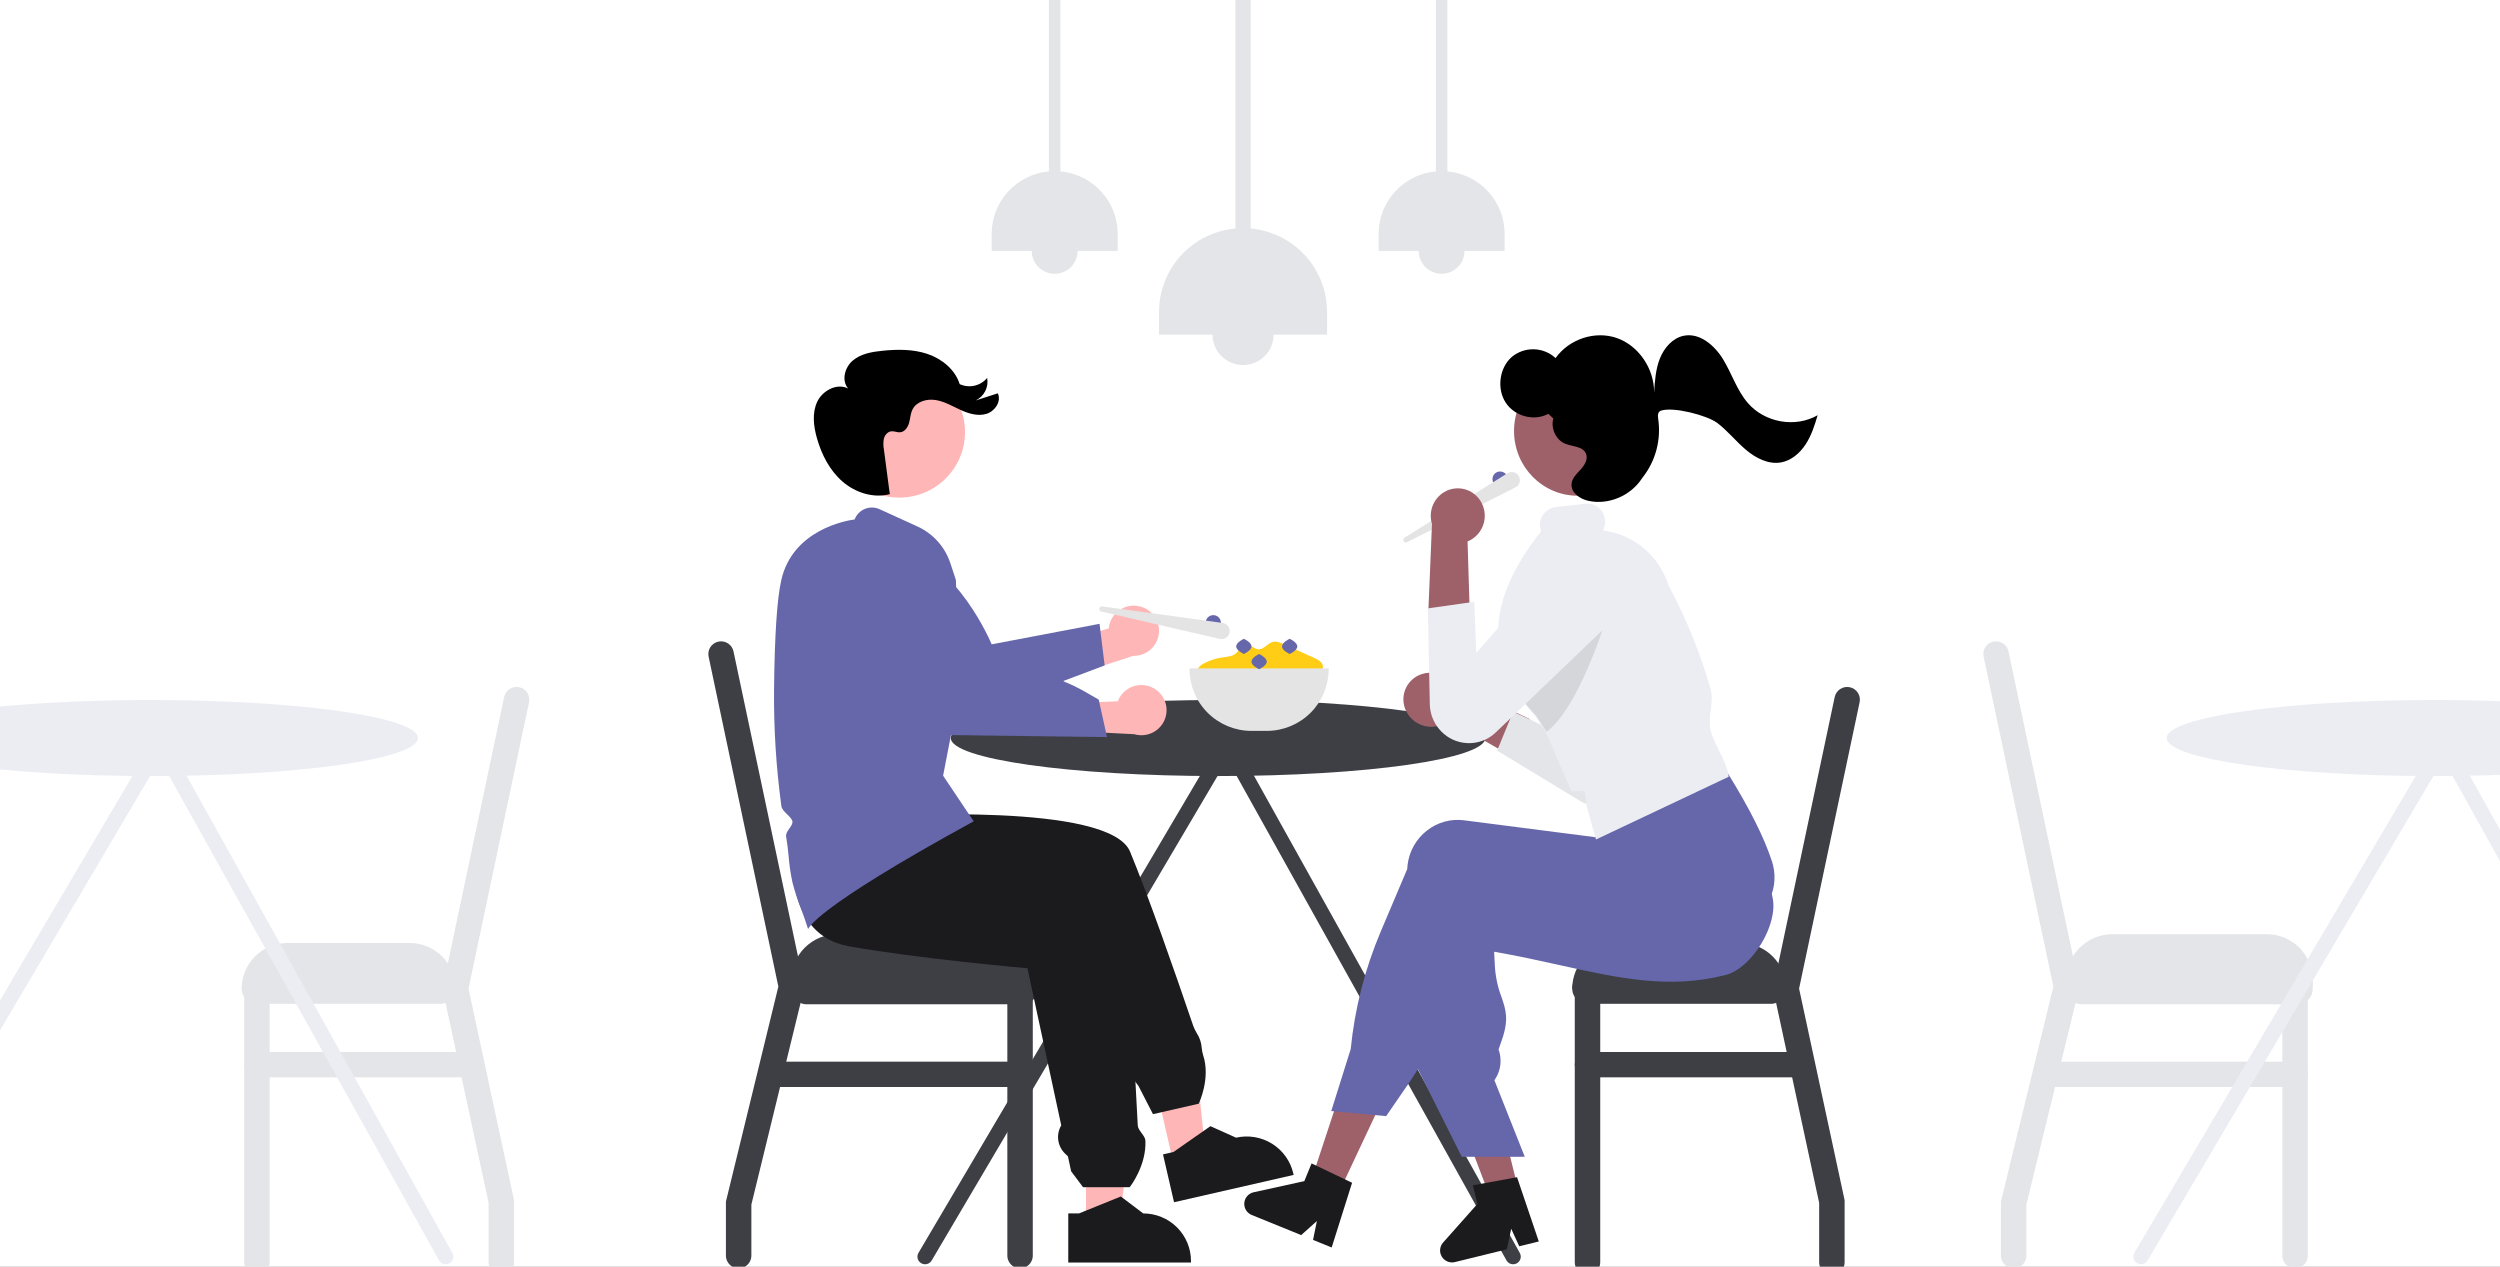 <?xml version="1.0" encoding="UTF-8"?> <svg xmlns="http://www.w3.org/2000/svg" width="300" height="152" viewBox="0 0 300 152" fill="none"><rect x="0" y="0" width="300" height="152" fill="#808080" stroke="none"/><g clip-path="url(#clip0_876_4377)"><rect width="300" height="152" fill="white"></rect><path d="M182.369 150.343L148.275 89.132C148.265 88.983 148.219 88.837 148.139 88.71C148.06 88.582 147.95 88.476 147.82 88.401C147.67 88.315 147.499 88.274 147.327 88.282C147.322 88.282 147.316 88.282 147.311 88.282C147.305 88.282 147.3 88.282 147.294 88.282C147.061 88.271 146.832 88.351 146.657 88.504C146.481 88.657 146.371 88.871 146.351 89.103L110.216 150.343C110.156 150.447 110.117 150.561 110.101 150.68C110.085 150.799 110.093 150.92 110.124 151.036C110.155 151.152 110.209 151.26 110.282 151.355C110.356 151.45 110.447 151.53 110.551 151.59C110.655 151.65 110.771 151.689 110.89 151.705C111.009 151.72 111.131 151.712 111.247 151.681C111.363 151.65 111.472 151.597 111.568 151.524C111.663 151.451 111.743 151.36 111.803 151.256L147.286 91.12L180.782 151.256C180.842 151.36 180.922 151.451 181.017 151.524C181.113 151.597 181.222 151.65 181.338 151.681C181.454 151.712 181.576 151.72 181.695 151.705C181.814 151.689 181.929 151.65 182.034 151.59C182.138 151.53 182.229 151.45 182.303 151.355C182.376 151.26 182.43 151.152 182.461 151.036C182.492 150.92 182.5 150.799 182.484 150.68C182.468 150.561 182.429 150.447 182.369 150.343Z" fill="#3D3F45"></path><path d="M140.862 139.798L144.716 138.918L143.139 123.697L137.452 124.997L140.862 139.798Z" fill="#FFB6B6"></path><path d="M143.841 132.446L138.357 133.699L136.604 130.286L136.504 130.165C135.726 129.214 135.295 128.029 135.279 126.803L130.721 114.796L130.348 114.62C130.06 114.483 129.804 114.287 129.598 114.044C129.392 113.801 129.24 113.518 129.153 113.212C129.066 112.906 129.045 112.585 129.093 112.271C129.14 111.956 129.254 111.655 129.427 111.388L128.945 110.117L115.328 110.142L115.315 110.138L98.594 105.468L100.349 95.046L105.053 97.992C106.603 97.892 133.153 96.269 135.606 102.194C137.79 107.47 140.937 116.484 143.193 123.117C143.305 123.415 143.445 123.701 143.611 123.974C143.962 124.512 144.167 125.131 144.209 125.771C144.235 126.05 144.289 126.325 144.368 126.594C145.306 129.385 143.877 132.372 143.863 132.402L143.841 132.446Z" fill="#1B1B1E"></path><path d="M139.56 138.525L140.813 138.239L145.248 135.141L148.326 136.522L148.327 136.522C149.808 136.184 151.364 136.445 152.652 137.249C153.94 138.053 154.855 139.334 155.195 140.809L155.237 140.99L140.884 144.269L139.56 138.525Z" fill="#1B1B1E"></path><path d="M192.093 132.17C191.876 132.265 191.638 132.304 191.402 132.285C191.165 132.265 190.938 132.187 190.739 132.058C190.637 131.992 190.548 132.158 190.649 132.223C190.869 132.365 191.121 132.45 191.382 132.473C191.643 132.495 191.906 132.453 192.147 132.351C192.17 132.343 192.19 132.327 192.202 132.305C192.214 132.283 192.217 132.258 192.21 132.234C192.203 132.21 192.187 132.19 192.165 132.178C192.143 132.166 192.117 132.163 192.093 132.17H192.093Z" fill="white"></path><path d="M181.067 137.375C180.951 137.581 180.785 137.754 180.584 137.88C180.384 138.007 180.155 138.081 179.918 138.097C179.797 138.105 179.825 138.291 179.946 138.283C180.207 138.264 180.46 138.181 180.682 138.043C180.904 137.904 181.088 137.713 181.219 137.487C181.233 137.466 181.239 137.442 181.235 137.417C181.232 137.393 181.219 137.371 181.199 137.355C181.179 137.34 181.154 137.334 181.129 137.338C181.105 137.342 181.082 137.355 181.067 137.375H181.067Z" fill="white"></path><path d="M180.012 58.404C180.518 58.404 180.929 57.996 180.929 57.492C180.929 56.988 180.518 56.579 180.012 56.579C179.506 56.579 179.096 56.988 179.096 57.492C179.096 57.996 179.506 58.404 180.012 58.404Z" fill="#6667AB"></path><path d="M168.537 64.521L180.892 56.792C181.003 56.722 181.128 56.675 181.259 56.654C181.389 56.634 181.522 56.64 181.65 56.672C181.778 56.704 181.898 56.762 182.003 56.842C182.108 56.921 182.196 57.021 182.261 57.136C182.326 57.25 182.367 57.376 182.382 57.507C182.397 57.638 182.385 57.77 182.347 57.896C182.308 58.022 182.245 58.138 182.161 58.239C182.076 58.34 181.972 58.423 181.854 58.482L168.847 65.066C168.775 65.103 168.691 65.11 168.613 65.087C168.536 65.063 168.47 65.011 168.43 64.941C168.39 64.871 168.379 64.788 168.399 64.71C168.419 64.632 168.468 64.564 168.537 64.521V64.521Z" fill="#E4E4E4"></path><path d="M143.75 81.164C143.653 81.02 143.602 80.85 143.604 80.676C143.607 80.503 143.663 80.334 143.764 80.193C143.973 79.914 144.252 79.694 144.572 79.555C145.233 79.22 145.945 78.996 146.679 78.892C147.237 78.813 147.847 78.788 148.279 78.428C148.709 78.071 148.949 77.403 149.506 77.348C150.045 77.294 150.459 77.881 150.999 77.917C151.665 77.962 152.101 77.186 152.749 77.027C153.183 76.921 153.629 77.109 154.035 77.292L156.477 78.395L157.728 78.96C158.165 79.158 158.658 79.424 158.74 79.895C158.854 80.541 158.131 80.998 157.513 81.228C153.102 82.849 148.255 82.849 143.843 81.229" fill="#FFCC16"></path><path d="M146.168 93.126C163.883 93.126 178.243 91.083 178.243 88.563C178.243 86.043 163.883 84 146.168 84C128.454 84 114.093 86.043 114.093 88.563C114.093 91.083 128.454 93.126 146.168 93.126Z" fill="#3D3F45"></path><path d="M212.495 116.81H190.5C189.488 116.81 188.667 117.627 188.667 118.635C188.667 119.643 189.488 120.46 190.5 120.46H212.495C213.507 120.46 214.328 119.643 214.328 118.635C214.328 117.627 213.507 116.81 212.495 116.81Z" fill="#3D3F45"></path><path d="M223.154 84.269L215.89 118.633L217.782 127.428L221.354 144.026V151.487C221.354 151.497 221.353 151.508 221.352 151.518C221.35 151.683 221.32 151.846 221.262 152H218.391C218.332 151.846 218.302 151.683 218.301 151.518C218.299 151.508 218.299 151.497 218.299 151.487V144.347L215.057 129.281L214.401 126.239L213.132 120.344L212.766 118.637V118.635L213.128 116.923L213.407 115.603L220.164 83.645C220.205 83.449 220.285 83.263 220.398 83.098C220.511 82.933 220.656 82.792 220.824 82.683C220.992 82.573 221.18 82.498 221.377 82.461C221.574 82.424 221.777 82.426 221.973 82.467C222.169 82.508 222.356 82.587 222.521 82.7C222.687 82.813 222.829 82.957 222.939 83.124C223.048 83.292 223.124 83.479 223.161 83.675C223.198 83.872 223.195 84.074 223.154 84.269L223.154 84.269Z" fill="#3D3F45"></path><path d="M192.028 118.634V151.487C192.028 151.497 192.027 151.507 192.026 151.517C192.025 151.682 191.994 151.845 191.936 152H189.065C189.007 151.845 188.976 151.682 188.975 151.517C188.973 151.507 188.973 151.497 188.973 151.487V118.634C188.973 118.231 189.134 117.844 189.42 117.559C189.707 117.274 190.095 117.113 190.5 117.113C190.905 117.113 191.294 117.274 191.58 117.559C191.867 117.844 192.028 118.231 192.028 118.634Z" fill="#3D3F45"></path><path d="M194.166 113.159H208.829C210.287 113.159 211.686 113.736 212.717 114.763C213.748 115.79 214.328 117.182 214.328 118.635V118.635H188.667C188.667 117.182 189.247 115.79 190.278 114.763C191.309 113.736 192.708 113.159 194.166 113.159V113.159Z" fill="#3D3F45"></path><path d="M216.16 129.281H190.5C190.095 129.281 189.707 129.121 189.42 128.836C189.134 128.55 188.973 128.164 188.973 127.76C188.973 127.357 189.134 126.97 189.42 126.685C189.707 126.4 190.095 126.239 190.5 126.239H216.16C216.566 126.239 216.954 126.4 217.241 126.685C217.527 126.97 217.688 127.357 217.688 127.76C217.688 128.164 217.527 128.55 217.241 128.836C216.954 129.121 216.566 129.281 216.16 129.281Z" fill="#3D3F45"></path><path d="M52.827 116.81H30.833C29.821 116.81 29 117.627 29 118.635C29 119.643 29.821 120.46 30.833 120.46H52.827C53.84 120.46 54.66 119.643 54.66 118.635C54.66 117.627 53.84 116.81 52.827 116.81Z" fill="#E3E5E8"></path><path d="M63.486 84.269L56.222 118.633L58.114 127.428L61.686 144.026V151.487C61.687 151.497 61.686 151.508 61.684 151.518C61.683 151.683 61.653 151.846 61.594 152H58.723C58.665 151.846 58.635 151.683 58.633 151.518C58.632 151.508 58.631 151.497 58.631 151.487V144.347L55.389 129.281L54.733 126.239L53.465 120.344L53.098 118.637V118.635L53.461 116.923L53.74 115.603L60.497 83.645C60.538 83.449 60.617 83.263 60.73 83.098C60.843 82.933 60.988 82.792 61.156 82.683C61.324 82.573 61.512 82.498 61.709 82.461C61.907 82.424 62.109 82.426 62.306 82.467C62.502 82.508 62.688 82.587 62.854 82.7C63.02 82.813 63.161 82.957 63.271 83.124C63.381 83.292 63.456 83.479 63.493 83.675C63.53 83.872 63.528 84.074 63.486 84.269L63.486 84.269Z" fill="#E3E5E8"></path><path d="M32.36 118.634V151.487C32.361 151.497 32.36 151.507 32.358 151.517C32.357 151.682 32.327 151.845 32.269 152H29.397C29.339 151.845 29.309 151.682 29.308 151.517C29.306 151.507 29.305 151.497 29.305 151.487V118.634C29.305 118.231 29.466 117.844 29.753 117.559C30.039 117.274 30.428 117.113 30.833 117.113C31.238 117.113 31.627 117.274 31.913 117.559C32.199 117.844 32.36 118.231 32.36 118.634Z" fill="#E3E5E8"></path><path d="M34.499 113.159H49.162C50.62 113.159 52.019 113.736 53.05 114.763C54.081 115.79 54.66 117.182 54.66 118.635V118.635H29C29 117.182 29.579 115.79 30.61 114.763C31.642 113.736 33.04 113.159 34.499 113.159V113.159Z" fill="#E3E5E8"></path><path d="M56.493 129.281H30.833C30.428 129.281 30.039 129.121 29.753 128.836C29.466 128.55 29.305 128.164 29.305 127.76C29.305 127.357 29.466 126.97 29.753 126.685C30.039 126.4 30.428 126.239 30.833 126.239H56.493C56.898 126.239 57.287 126.4 57.573 126.685C57.859 126.97 58.02 127.357 58.02 127.76C58.02 128.164 57.859 128.55 57.573 128.836C57.287 129.121 56.898 129.281 56.493 129.281Z" fill="#E3E5E8"></path><path d="M96.802 120.515H122.684C123.696 120.515 124.517 119.698 124.517 118.69V118.136C124.517 117.128 123.696 116.311 122.684 116.311H96.802C95.789 116.311 94.969 117.128 94.969 118.136V118.69C94.969 119.698 95.789 120.515 96.802 120.515Z" fill="#3D3F45"></path><path d="M96.535 118.438L96.067 120.36L94.348 127.401L93.607 130.443L90.165 144.554V150.676C90.166 150.976 90.076 151.269 89.908 151.518C89.776 151.719 89.597 151.884 89.385 152H87.89C87.679 151.884 87.499 151.719 87.367 151.518C87.199 151.269 87.109 150.976 87.11 150.676V144.189L90.935 128.513L93.403 118.389L85.033 78.794C84.992 78.598 84.989 78.397 85.026 78.2C85.063 78.004 85.138 77.817 85.248 77.65C85.357 77.482 85.499 77.338 85.665 77.225C85.83 77.113 86.016 77.033 86.213 76.992C86.409 76.951 86.612 76.949 86.809 76.986C87.006 77.023 87.194 77.098 87.362 77.208C87.529 77.317 87.674 77.458 87.787 77.623C87.9 77.788 87.98 77.974 88.02 78.169L95.757 114.759L96.114 116.446L96.529 118.414L96.535 118.438Z" fill="#3D3F45"></path><path d="M123.934 118.414V150.676C123.935 150.976 123.846 151.269 123.678 151.518C123.546 151.719 123.366 151.884 123.154 152H121.658C121.447 151.884 121.268 151.718 121.136 151.518C120.968 151.269 120.879 150.976 120.88 150.676V118.414C120.88 118.01 121.041 117.623 121.327 117.338C121.613 117.053 122.002 116.893 122.407 116.893C122.812 116.893 123.201 117.053 123.487 117.338C123.774 117.623 123.934 118.01 123.934 118.414Z" fill="#3D3F45"></path><path d="M124.517 118.413H94.969V117.583C94.969 116.864 95.111 116.152 95.387 115.488C95.664 114.824 96.069 114.22 96.579 113.712C97.09 113.203 97.696 112.8 98.363 112.525C99.03 112.25 99.745 112.108 100.467 112.108H119.018C120.477 112.108 121.875 112.685 122.906 113.712C123.938 114.739 124.517 116.131 124.517 117.583V118.413H124.517Z" fill="#3D3F45"></path><path d="M122.406 130.442H92.858C92.453 130.442 92.065 130.282 91.778 129.997C91.492 129.712 91.331 129.325 91.331 128.921C91.331 128.518 91.492 128.131 91.778 127.846C92.065 127.561 92.453 127.4 92.858 127.4H122.406C122.811 127.4 123.2 127.561 123.486 127.846C123.773 128.131 123.934 128.518 123.934 128.921C123.934 129.325 123.773 129.712 123.486 129.997C123.2 130.282 122.811 130.442 122.406 130.442Z" fill="#3D3F45"></path><path d="M160.38 143.71L157.17 142.181L161.58 128.819L166.318 131.076L160.38 143.71Z" fill="#9E616A"></path><path d="M182.136 142.5L178.684 143.348L173.683 130.197L178.778 128.945L182.136 142.5Z" fill="#9E616A"></path><path d="M168.906 85.633C169.364 86.373 170.094 86.906 170.941 87.118C171.788 87.329 172.685 87.203 173.439 86.765C173.591 86.674 173.735 86.57 173.87 86.455L184.019 92.255L183.578 86.301L174.008 81.706C173.487 81.185 172.807 80.851 172.075 80.756C171.343 80.661 170.601 80.811 169.963 81.182C169.596 81.401 169.277 81.691 169.024 82.035C168.772 82.38 168.591 82.771 168.492 83.185C168.394 83.6 168.38 84.03 168.451 84.451C168.522 84.871 168.676 85.273 168.906 85.633V85.633Z" fill="#9E616A"></path><path d="M179.655 90.072L181.449 91.16L189.507 96.053C190.036 96.383 190.625 96.605 191.241 96.708C191.857 96.811 192.487 96.792 193.095 96.652C193.703 96.512 194.278 96.254 194.786 95.893C195.294 95.532 195.726 95.075 196.057 94.547C196.653 93.569 196.864 92.404 196.649 91.28L193.068 73.464C192.936 72.764 192.653 72.102 192.24 71.521C191.827 70.94 191.293 70.455 190.674 70.099C190.055 69.743 189.366 69.524 188.655 69.457C187.943 69.391 187.226 69.478 186.551 69.713C185.417 70.109 184.477 70.921 183.923 71.984C183.369 73.046 183.243 74.278 183.569 75.43L187.313 88.074L181.573 85.409L179.655 90.072Z" fill="#E3E5E8"></path><path d="M175.413 138.814L169.89 127.783L169.89 127.757L170.436 107.523C170.443 107.343 170.457 107.163 170.479 106.985C170.576 106.173 170.833 105.389 171.237 104.678C171.641 103.967 172.183 103.343 172.831 102.842C173.452 102.359 174.164 102.003 174.924 101.796C175.685 101.588 176.479 101.534 177.261 101.636L193.056 103.671L193.604 101.441L193.706 101.404L208.841 95.881L208.928 96.022C210.91 99.234 212.296 105.649 212.673 107.538L212.678 107.566C212.686 107.605 212.691 107.63 212.693 107.637C213.472 110.861 210.253 116.203 207.046 117.006C200.29 118.72 194.249 117.383 187.254 115.834C184.745 115.278 182.153 114.704 179.297 114.208L179.382 115.881C179.452 117.17 179.72 118.439 180.179 119.646C180.688 121.131 181.09 122.304 180.24 124.749L179.828 125.932C180.042 126.519 180.115 127.148 180.043 127.768C179.971 128.389 179.755 128.984 179.412 129.507L179.329 129.633L182.972 138.812L175.413 138.814Z" fill="#6667AB"></path><path d="M166.338 133.936L159.75 133.326L162.084 125.894C162.566 121.042 163.779 116.289 165.684 111.797L168.867 104.285C168.874 104.118 168.888 103.949 168.909 103.784C169.005 102.973 169.263 102.189 169.666 101.478C170.07 100.767 170.612 100.143 171.261 99.642C171.882 99.159 172.593 98.803 173.354 98.596C174.114 98.389 174.909 98.334 175.691 98.436L191.463 100.468L192.15 94.727L207.288 92.71L207.357 92.822C210.003 97.109 211.683 100.466 212.644 103.384C212.692 103.533 212.735 103.685 212.771 103.836C213.556 107.083 211.598 110.374 208.406 111.173C200.274 113.238 190.494 113.181 177.635 110.992L171.412 125.739C170.818 127.148 170.081 128.493 169.214 129.754L166.338 133.936Z" fill="#6667AB"></path><path d="M189.315 59.487C193.529 59.487 196.945 56.01 196.945 51.72C196.945 47.43 193.529 43.952 189.315 43.952C185.101 43.952 181.684 47.43 181.684 51.72C181.684 56.01 185.101 59.487 189.315 59.487Z" fill="#9E616A"></path><path d="M191.518 100.739L190.423 96.834L190.154 94.907L188.58 94.96L185.492 87.861L184.292 85.989C184.047 85.733 183.826 85.486 183.627 85.249C182.377 83.843 181.375 82.236 180.663 80.496C180.164 79.247 179.871 77.925 179.795 76.582C179.572 72.616 181.251 68.42 184.929 63.755C184.868 63.59 184.828 63.418 184.809 63.243C184.743 62.676 184.905 62.107 185.258 61.658C185.612 61.209 186.13 60.918 186.698 60.847L190.246 60.451C190.522 60.42 190.801 60.444 191.067 60.521C191.334 60.598 191.582 60.728 191.798 60.901C192.024 61.081 192.211 61.304 192.349 61.557C192.487 61.809 192.573 62.087 192.602 62.373C192.65 62.815 192.562 63.262 192.351 63.654C194.16 63.883 195.863 64.626 197.258 65.795C198.653 66.963 199.679 68.508 200.214 70.243C202.337 74.189 204.029 78.35 205.261 82.655C205.504 83.498 205.396 84.367 205.291 85.207C205.195 85.984 205.095 86.786 205.263 87.586C205.434 88.4 205.845 89.216 206.28 90.08C206.778 91.069 207.294 92.093 207.433 93.136L207.443 93.209L191.518 100.739Z" fill="#EBEDF2"></path><path opacity="0.1" d="M180.758 80.458C181.467 82.188 182.463 83.785 183.706 85.185C183.918 85.438 184.143 85.686 184.378 85.935L185.585 87.821C190.035 84.5 193.64 71.424 193.64 71.424L188.62 70.451L180.758 80.458Z" fill="black"></path><path d="M177.718 60.213C178.158 60.965 178.285 61.858 178.074 62.702C177.862 63.546 177.328 64.275 176.585 64.733C176.433 64.824 176.273 64.902 176.108 64.966L176.463 76.614L171.398 73.439L171.837 62.865C171.622 62.161 171.646 61.406 171.907 60.718C172.167 60.03 172.649 59.447 173.278 59.06C173.644 58.839 174.051 58.694 174.474 58.633C174.897 58.572 175.329 58.595 175.742 58.703C176.156 58.81 176.545 58.999 176.884 59.259C177.223 59.518 177.507 59.843 177.718 60.213V60.213Z" fill="#9E616A"></path><path d="M176.908 72.217L171.338 73.006L171.578 84.492C171.592 85.312 171.816 86.114 172.229 86.823C172.642 87.532 173.23 88.124 173.937 88.543V88.543C174.801 89.049 175.808 89.262 176.804 89.149C177.8 89.037 178.733 88.604 179.461 87.918L192.612 75.322C193.537 74.448 194.091 73.254 194.159 71.986C194.228 70.718 193.806 69.472 192.979 68.504V68.504C192.571 68.022 192.069 67.627 191.504 67.342C190.939 67.057 190.322 66.888 189.69 66.845C189.058 66.802 188.424 66.886 187.825 67.091C187.227 67.297 186.675 67.62 186.204 68.042C186.074 68.158 185.951 68.28 185.834 68.409L177.151 78.357L176.908 72.217Z" fill="#EBEDF2"></path><path d="M130.319 147.14L134.273 147.14L136.154 131.954L130.319 131.954L130.319 147.14Z" fill="#FFB6B6"></path><path d="M107.909 59.713C112.267 59.713 115.8 56.195 115.8 51.855C115.8 47.515 112.267 43.997 107.909 43.997C103.551 43.997 100.018 47.515 100.018 51.855C100.018 56.195 103.551 59.713 107.909 59.713Z" fill="#FFB6B6"></path><path d="M135.563 142.463H129.965L128.537 140.558L128.151 138.763L127.818 138.442C127.367 138.011 127.076 137.441 126.991 136.824C126.906 136.207 127.032 135.58 127.35 135.043L123.293 116.191C122.23 116.098 110.245 115.031 101.914 113.563C99.781 113.187 98.117 112.155 96.966 110.496C94.138 106.417 95.349 99.818 95.362 99.752L95.376 99.678L95.45 99.67L114.91 97.495L114.936 97.507C115.582 97.812 130.781 104.997 133.265 107.47C134.386 108.587 136.888 115.223 137.448 122.277C137.549 123.541 137.188 124.828 136.838 126.072C136.512 127.237 136.174 128.441 136.241 129.58C136.344 131.336 136.441 133.179 136.531 135.056C136.545 135.355 136.771 135.665 136.99 135.964C137.219 136.277 137.435 136.572 137.449 136.882C137.582 139.88 135.614 142.399 135.594 142.424L135.563 142.463Z" fill="#1B1B1E"></path><path d="M136.838 72.785C136.414 72.669 135.97 72.648 135.537 72.722C135.104 72.796 134.692 72.964 134.331 73.213C133.97 73.463 133.669 73.788 133.448 74.166C133.227 74.544 133.091 74.966 133.052 75.402L126.495 77.443L126.769 81.713L135.987 78.702C136.727 78.719 137.448 78.466 138.012 77.99C138.577 77.515 138.947 76.849 139.052 76.12C139.157 75.39 138.99 74.648 138.582 74.033C138.174 73.419 137.553 72.974 136.838 72.785V72.785Z" fill="#FFB6B6"></path><path d="M132.56 79.85L127.66 81.697L127.535 81.939C127.234 82.519 126.715 82.957 126.09 83.156C125.466 83.355 124.787 83.299 124.205 82.999V82.999L113.19 87.151C113.19 87.151 108.271 82.249 104.769 77.875L105.963 70.564C106.239 68.868 106.827 67.237 107.696 65.753C114.878 67.321 119.001 77.319 119.001 77.319L131.945 74.859L132.56 79.85Z" fill="#6667AB"></path><path d="M106.788 59.293C104.812 59.824 102.634 59.118 101.092 57.778C99.551 56.438 98.586 54.539 98.031 52.578C97.624 51.142 97.431 49.548 98.073 48.199C98.715 46.851 100.444 45.941 101.777 46.622C100.954 45.668 101.365 44.089 102.326 43.273C103.287 42.456 104.606 42.222 105.863 42.094C107.686 41.909 109.57 41.888 111.305 42.476C113.04 43.065 114.617 44.351 115.16 46.094C115.715 46.351 116.339 46.418 116.936 46.284C117.533 46.15 118.068 45.822 118.458 45.352C118.559 45.892 118.478 46.449 118.228 46.938C117.979 47.427 117.574 47.82 117.078 48.057L119.737 47.199C120.194 48.163 119.393 49.356 118.368 49.664C117.343 49.973 116.237 49.636 115.265 49.19C114.293 48.744 113.351 48.18 112.295 48.006C111.239 47.832 109.998 48.17 109.51 49.119C109.254 49.615 109.24 50.197 109.092 50.735C108.943 51.274 108.567 51.832 108.008 51.876C107.655 51.904 107.309 51.717 106.957 51.755C106.521 51.802 106.187 52.196 106.07 52.618C105.983 53.047 105.982 53.49 106.067 53.92L106.742 59.061" fill="black"></path><path d="M97.011 111.434C97.01 111.434 97.008 111.434 97.007 111.433L96.944 111.423L96.926 111.362C96.699 110.602 96.411 109.825 96.132 109.072C95.72 108.031 95.373 106.965 95.092 105.881C94.871 104.845 94.717 103.796 94.632 102.74C94.555 101.973 94.474 101.18 94.337 100.4C94.276 100.053 94.507 99.725 94.73 99.408C94.936 99.114 95.131 98.836 95.09 98.573C95.049 98.304 94.749 98.009 94.46 97.723C94.142 97.41 93.814 97.087 93.767 96.746C93.135 92.098 92.841 87.41 92.886 82.72C92.952 76.23 93.246 71.807 93.762 69.573C95.148 63.564 101.551 62.468 102.554 62.333C102.66 62.049 102.825 61.791 103.036 61.574C103.247 61.357 103.501 61.185 103.782 61.07C104.063 60.955 104.364 60.898 104.668 60.904C104.972 60.91 105.271 60.977 105.547 61.103L110.097 63.177C111.02 63.599 111.845 64.206 112.523 64.96C113.2 65.713 113.715 66.597 114.035 67.557L114.711 69.609L115.049 83.382L113.173 93.082L116.839 98.557C97.302 109.238 97.074 111.434 97.011 111.434Z" fill="#6667AB"></path><path d="M128.192 145.611L129.477 145.611L134.496 143.578L137.186 145.61H137.186C138.707 145.61 140.164 146.212 141.239 147.282C142.314 148.352 142.918 149.804 142.918 151.318V151.503L128.192 151.504L128.192 145.611Z" fill="#1B1B1E"></path><path d="M138.48 82.613C138.101 82.391 137.678 82.255 137.24 82.214C136.803 82.173 136.362 82.228 135.948 82.375C135.534 82.522 135.157 82.758 134.845 83.066C134.532 83.374 134.291 83.746 134.139 84.156L127.275 84.423L126.35 87.607L136.108 88.104C136.818 88.313 137.58 88.256 138.25 87.944C138.92 87.631 139.451 87.084 139.743 86.408C140.036 85.731 140.069 84.971 139.836 84.271C139.603 83.572 139.121 82.982 138.48 82.613V82.613Z" fill="#FFB6B6"></path><path d="M132.842 88.448L125.791 88.36L124.898 88.348L110.553 88.168C110.553 88.168 106.657 84.468 103.265 80.657L103.74 77.233C104.204 73.872 105.878 70.794 108.451 68.57C113.31 71.803 116.127 78.201 116.127 78.201L120.851 80.306C124.176 80.455 127.415 81.399 130.295 83.061L131.848 83.957L132.842 88.448Z" fill="#6667AB"></path><path d="M184.655 148.977L182.309 149.554L181.344 147.451L180.818 149.92L174.595 151.449C174.297 151.523 173.983 151.499 173.699 151.382C173.415 151.265 173.176 151.061 173.017 150.799C172.858 150.537 172.788 150.232 172.815 149.927C172.843 149.623 172.968 149.335 173.171 149.106L177.293 144.467L176.741 142.237L182.044 141.264L184.655 148.977Z" fill="#1B1B1E"></path><path d="M159.801 149.698L157.564 148.789L158.027 146.523L156.142 148.211L150.208 145.799C149.923 145.683 149.684 145.48 149.523 145.219C149.363 144.958 149.291 144.653 149.317 144.348C149.343 144.043 149.466 143.755 149.669 143.525C149.871 143.295 150.142 143.135 150.442 143.07L156.517 141.737L157.388 139.61L162.251 141.932L159.801 149.698Z" fill="#1B1B1E"></path><path d="M152.01 87.708H150.177C148.206 87.706 146.317 86.926 144.924 85.538C143.53 84.15 142.746 82.269 142.744 80.306V80.205H159.443V80.306C159.441 82.269 158.657 84.15 157.264 85.538C155.87 86.926 153.981 87.706 152.01 87.708V87.708Z" fill="#E4E4E4"></path><path d="M150.177 77.569C150.177 78.073 149.261 78.481 149.261 78.481C149.261 78.481 148.344 78.073 148.344 77.569C148.344 77.065 149.261 76.656 149.261 76.656C149.261 76.656 150.177 77.065 150.177 77.569Z" fill="#6667AB"></path><path d="M155.676 77.569C155.676 78.073 154.759 78.481 154.759 78.481C154.759 78.481 153.843 78.073 153.843 77.569C153.843 77.065 154.759 76.656 154.759 76.656C154.759 76.656 155.676 77.065 155.676 77.569Z" fill="#6667AB"></path><path d="M152.01 79.394C152.01 79.898 151.093 80.307 151.093 80.307C151.093 80.307 150.177 79.898 150.177 79.394C150.177 78.89 151.093 78.481 151.093 78.481C151.093 78.481 152.01 78.89 152.01 79.394Z" fill="#6667AB"></path><path d="M145.595 75.642C146.101 75.642 146.511 75.234 146.511 74.73C146.511 74.226 146.101 73.817 145.595 73.817C145.089 73.817 144.678 74.226 144.678 74.73C144.678 75.234 145.089 75.642 145.595 75.642Z" fill="#6667AB"></path><path d="M132.267 72.769L146.721 74.756C146.851 74.774 146.977 74.819 147.09 74.886C147.203 74.954 147.302 75.044 147.379 75.15C147.456 75.257 147.511 75.378 147.54 75.506C147.569 75.634 147.572 75.767 147.548 75.896C147.524 76.026 147.474 76.149 147.4 76.258C147.327 76.368 147.233 76.461 147.122 76.533C147.012 76.605 146.888 76.654 146.758 76.677C146.628 76.7 146.495 76.697 146.366 76.667L132.153 73.385C132.074 73.366 132.005 73.319 131.96 73.251C131.916 73.183 131.899 73.102 131.914 73.022C131.929 72.943 131.974 72.872 132.039 72.825C132.105 72.778 132.187 72.757 132.267 72.769V72.769Z" fill="#E4E4E4"></path><path d="M150.082 27.42V0H148.25V27.42C145.745 27.648 143.417 28.799 141.721 30.648C140.026 32.498 139.086 34.911 139.085 37.415V40.153H145.5C145.5 41.121 145.886 42.05 146.574 42.734C147.261 43.419 148.194 43.803 149.166 43.803C150.138 43.803 151.071 43.419 151.758 42.734C152.446 42.05 152.832 41.121 152.832 40.153H159.247V37.415C159.246 34.911 158.306 32.498 156.611 30.648C154.915 28.799 152.587 27.648 150.082 27.42V27.42Z" fill="#E3E5E8"></path><path d="M173.681 20.565V0H172.306V20.565C170.428 20.736 168.682 21.599 167.41 22.986C166.138 24.373 165.433 26.183 165.433 28.062V30.115H170.244C170.244 30.841 170.534 31.537 171.049 32.051C171.565 32.564 172.264 32.853 172.993 32.853C173.723 32.853 174.422 32.564 174.938 32.051C175.453 31.537 175.743 30.841 175.743 30.115H180.554V28.062C180.554 26.183 179.849 24.373 178.577 22.986C177.305 21.599 175.559 20.736 173.681 20.565V20.565Z" fill="#E3E5E8"></path><path d="M127.248 20.565V0H125.873V20.565C123.995 20.736 122.249 21.599 120.977 22.986C119.705 24.373 119 26.183 119 28.062V30.115H123.811C123.811 30.841 124.101 31.537 124.617 32.051C125.132 32.564 125.831 32.853 126.561 32.853C127.29 32.853 127.989 32.564 128.505 32.051C129.02 31.537 129.31 30.841 129.31 30.115H134.121V28.062C134.121 26.183 133.416 24.373 132.144 22.986C130.872 21.599 129.126 20.736 127.248 20.565V20.565Z" fill="#E3E5E8"></path><path d="M209.733 48.351C208.436 46.845 207.819 44.846 206.782 43.136C205.745 41.426 203.941 39.895 202.035 40.293C200.721 40.568 199.705 41.722 199.191 43.009C198.677 44.297 198.581 45.716 198.491 47.107C198.523 44.249 196.632 41.478 194.027 40.566C191.422 39.654 188.305 40.672 186.669 42.968C185.954 42.309 185.022 41.933 184.049 41.913C183.075 41.892 182.128 42.228 181.386 42.857C179.922 44.16 179.598 46.64 180.675 48.302C181.752 49.964 184.083 50.583 185.794 49.661L186.399 50.215C186.059 51.401 186.719 52.802 187.829 53.248C188.729 53.61 189.999 53.55 190.336 54.491C190.572 55.148 190.132 55.849 189.664 56.354C189.196 56.859 188.64 57.381 188.584 58.08C188.499 59.134 189.593 59.873 190.588 60.095C192.987 60.632 195.648 59.526 197.03 57.418C197.057 57.377 197.086 57.336 197.117 57.296C197.893 56.308 198.458 55.173 198.778 53.961C199.099 52.748 199.167 51.483 198.98 50.243C198.902 49.756 198.981 49.394 199.318 49.279C200.776 48.78 204.861 49.827 206.097 50.772C207.333 51.718 208.323 52.97 209.514 53.977C210.704 54.984 212.222 55.761 213.734 55.487C214.945 55.267 215.975 54.392 216.667 53.336C217.36 52.28 217.759 51.049 218.116 49.826C215.439 51.366 211.774 50.721 209.733 48.351Z" fill="black"></path><path d="M249.802 120.515H275.684C276.696 120.515 277.517 119.698 277.517 118.69V118.136C277.517 117.128 276.696 116.311 275.684 116.311H249.802C248.789 116.311 247.969 117.128 247.969 118.136V118.69C247.969 119.698 248.789 120.515 249.802 120.515Z" fill="#E3E5E8"></path><path d="M249.535 118.438L249.067 120.36L247.348 127.401L246.607 130.443L243.165 144.554V150.676C243.166 150.976 243.076 151.269 242.908 151.518C242.776 151.719 242.596 151.884 242.385 152H240.89C240.679 151.884 240.499 151.719 240.367 151.518C240.199 151.269 240.109 150.976 240.11 150.676V144.189L243.935 128.513L246.403 118.389L238.033 78.794C237.991 78.598 237.989 78.397 238.026 78.2C238.063 78.004 238.138 77.817 238.248 77.65C238.357 77.482 238.499 77.338 238.665 77.225C238.83 77.113 239.016 77.033 239.213 76.992C239.409 76.951 239.612 76.949 239.809 76.986C240.006 77.023 240.194 77.098 240.362 77.208C240.529 77.317 240.674 77.458 240.787 77.623C240.9 77.788 240.979 77.974 241.02 78.169L248.757 114.759L249.114 116.446L249.529 118.414L249.535 118.438Z" fill="#E3E5E8"></path><path d="M276.934 118.414V150.676C276.935 150.976 276.846 151.269 276.678 151.518C276.546 151.719 276.366 151.884 276.154 152H274.658C274.447 151.884 274.268 151.718 274.136 151.518C273.968 151.269 273.879 150.976 273.88 150.676V118.414C273.88 118.01 274.041 117.623 274.327 117.338C274.613 117.053 275.002 116.893 275.407 116.893C275.812 116.893 276.201 117.053 276.487 117.338C276.774 117.623 276.934 118.01 276.934 118.414Z" fill="#E3E5E8"></path><path d="M277.517 118.413H247.969V117.583C247.969 116.864 248.111 116.152 248.387 115.488C248.664 114.824 249.069 114.22 249.579 113.712C250.09 113.203 250.696 112.8 251.363 112.525C252.03 112.25 252.745 112.108 253.467 112.108H272.018C273.477 112.108 274.875 112.685 275.906 113.712C276.938 114.739 277.517 116.131 277.517 117.583V118.413H277.517Z" fill="#E3E5E8"></path><path d="M275.406 130.442H245.858C245.453 130.442 245.065 130.282 244.778 129.997C244.492 129.712 244.331 129.325 244.331 128.921C244.331 128.518 244.492 128.131 244.778 127.846C245.065 127.561 245.453 127.4 245.858 127.4H275.406C275.811 127.4 276.2 127.561 276.486 127.846C276.773 128.131 276.934 128.518 276.934 128.921C276.934 129.325 276.773 129.712 276.486 129.997C276.2 130.282 275.811 130.442 275.406 130.442Z" fill="#E3E5E8"></path><path d="M328.276 150.343L294.182 89.132C294.172 88.983 294.126 88.837 294.046 88.71C293.967 88.582 293.857 88.476 293.727 88.401C293.577 88.315 293.406 88.274 293.234 88.282C293.229 88.282 293.223 88.282 293.218 88.282C293.212 88.282 293.207 88.282 293.201 88.282C292.968 88.271 292.739 88.351 292.564 88.504C292.388 88.657 292.278 88.871 292.258 89.103L256.123 150.343C256.063 150.447 256.024 150.561 256.008 150.68C255.992 150.799 256 150.92 256.031 151.036C256.062 151.152 256.116 151.26 256.189 151.355C256.263 151.45 256.354 151.53 256.458 151.59C256.562 151.65 256.678 151.689 256.797 151.705C256.916 151.72 257.038 151.712 257.154 151.681C257.27 151.65 257.379 151.597 257.475 151.524C257.57 151.451 257.65 151.36 257.71 151.256L293.193 91.12L326.689 151.256C326.749 151.36 326.829 151.451 326.924 151.524C327.02 151.597 327.129 151.65 327.245 151.681C327.361 151.712 327.483 151.72 327.602 151.705C327.721 151.689 327.836 151.65 327.941 151.59C328.045 151.53 328.136 151.45 328.21 151.355C328.283 151.26 328.337 151.152 328.368 151.036C328.399 150.92 328.407 150.799 328.391 150.68C328.375 150.561 328.336 150.447 328.276 150.343Z" fill="#EBEDF2"></path><path d="M292.075 93.126C309.79 93.126 324.15 91.083 324.15 88.563C324.15 86.043 309.79 84 292.075 84C274.361 84 260 86.043 260 88.563C260 91.083 274.361 93.126 292.075 93.126Z" fill="#EBEDF2"></path><path d="M54.276 150.343L20.182 89.132C20.172 88.983 20.126 88.837 20.046 88.71C19.967 88.582 19.857 88.476 19.727 88.401C19.577 88.315 19.406 88.274 19.234 88.282C19.229 88.282 19.223 88.282 19.218 88.282C19.212 88.282 19.206 88.282 19.201 88.282C18.968 88.271 18.739 88.351 18.564 88.504C18.388 88.657 18.278 88.871 18.258 89.103L-17.877 150.343C-17.937 150.447 -17.976 150.561 -17.992 150.68C-18.008 150.799 -18 150.92 -17.969 151.036C-17.938 151.152 -17.884 151.26 -17.811 151.355C-17.737 151.45 -17.646 151.53 -17.542 151.59C-17.438 151.65 -17.323 151.689 -17.203 151.705C-17.084 151.72 -16.962 151.712 -16.846 151.681C-16.73 151.65 -16.621 151.597 -16.525 151.524C-16.43 151.451 -16.35 151.36 -16.29 151.256L19.193 91.12L52.689 151.256C52.749 151.36 52.829 151.451 52.924 151.524C53.02 151.597 53.129 151.65 53.245 151.681C53.361 151.712 53.483 151.72 53.602 151.705C53.721 151.689 53.836 151.65 53.941 151.59C54.045 151.53 54.136 151.45 54.209 151.355C54.283 151.26 54.337 151.152 54.368 151.036C54.399 150.92 54.407 150.799 54.391 150.68C54.375 150.561 54.336 150.447 54.276 150.343Z" fill="#EBEDF2"></path><path d="M18.075 93.126C35.79 93.126 50.151 91.083 50.151 88.563C50.151 86.043 35.79 84 18.075 84C0.361 84 -14 86.043 -14 88.563C-14 91.083 0.361 93.126 18.075 93.126Z" fill="#EBEDF2"></path></g><defs><clipPath id="clip0_876_4377"><rect width="300" height="152" fill="white"></rect></clipPath></defs></svg> 